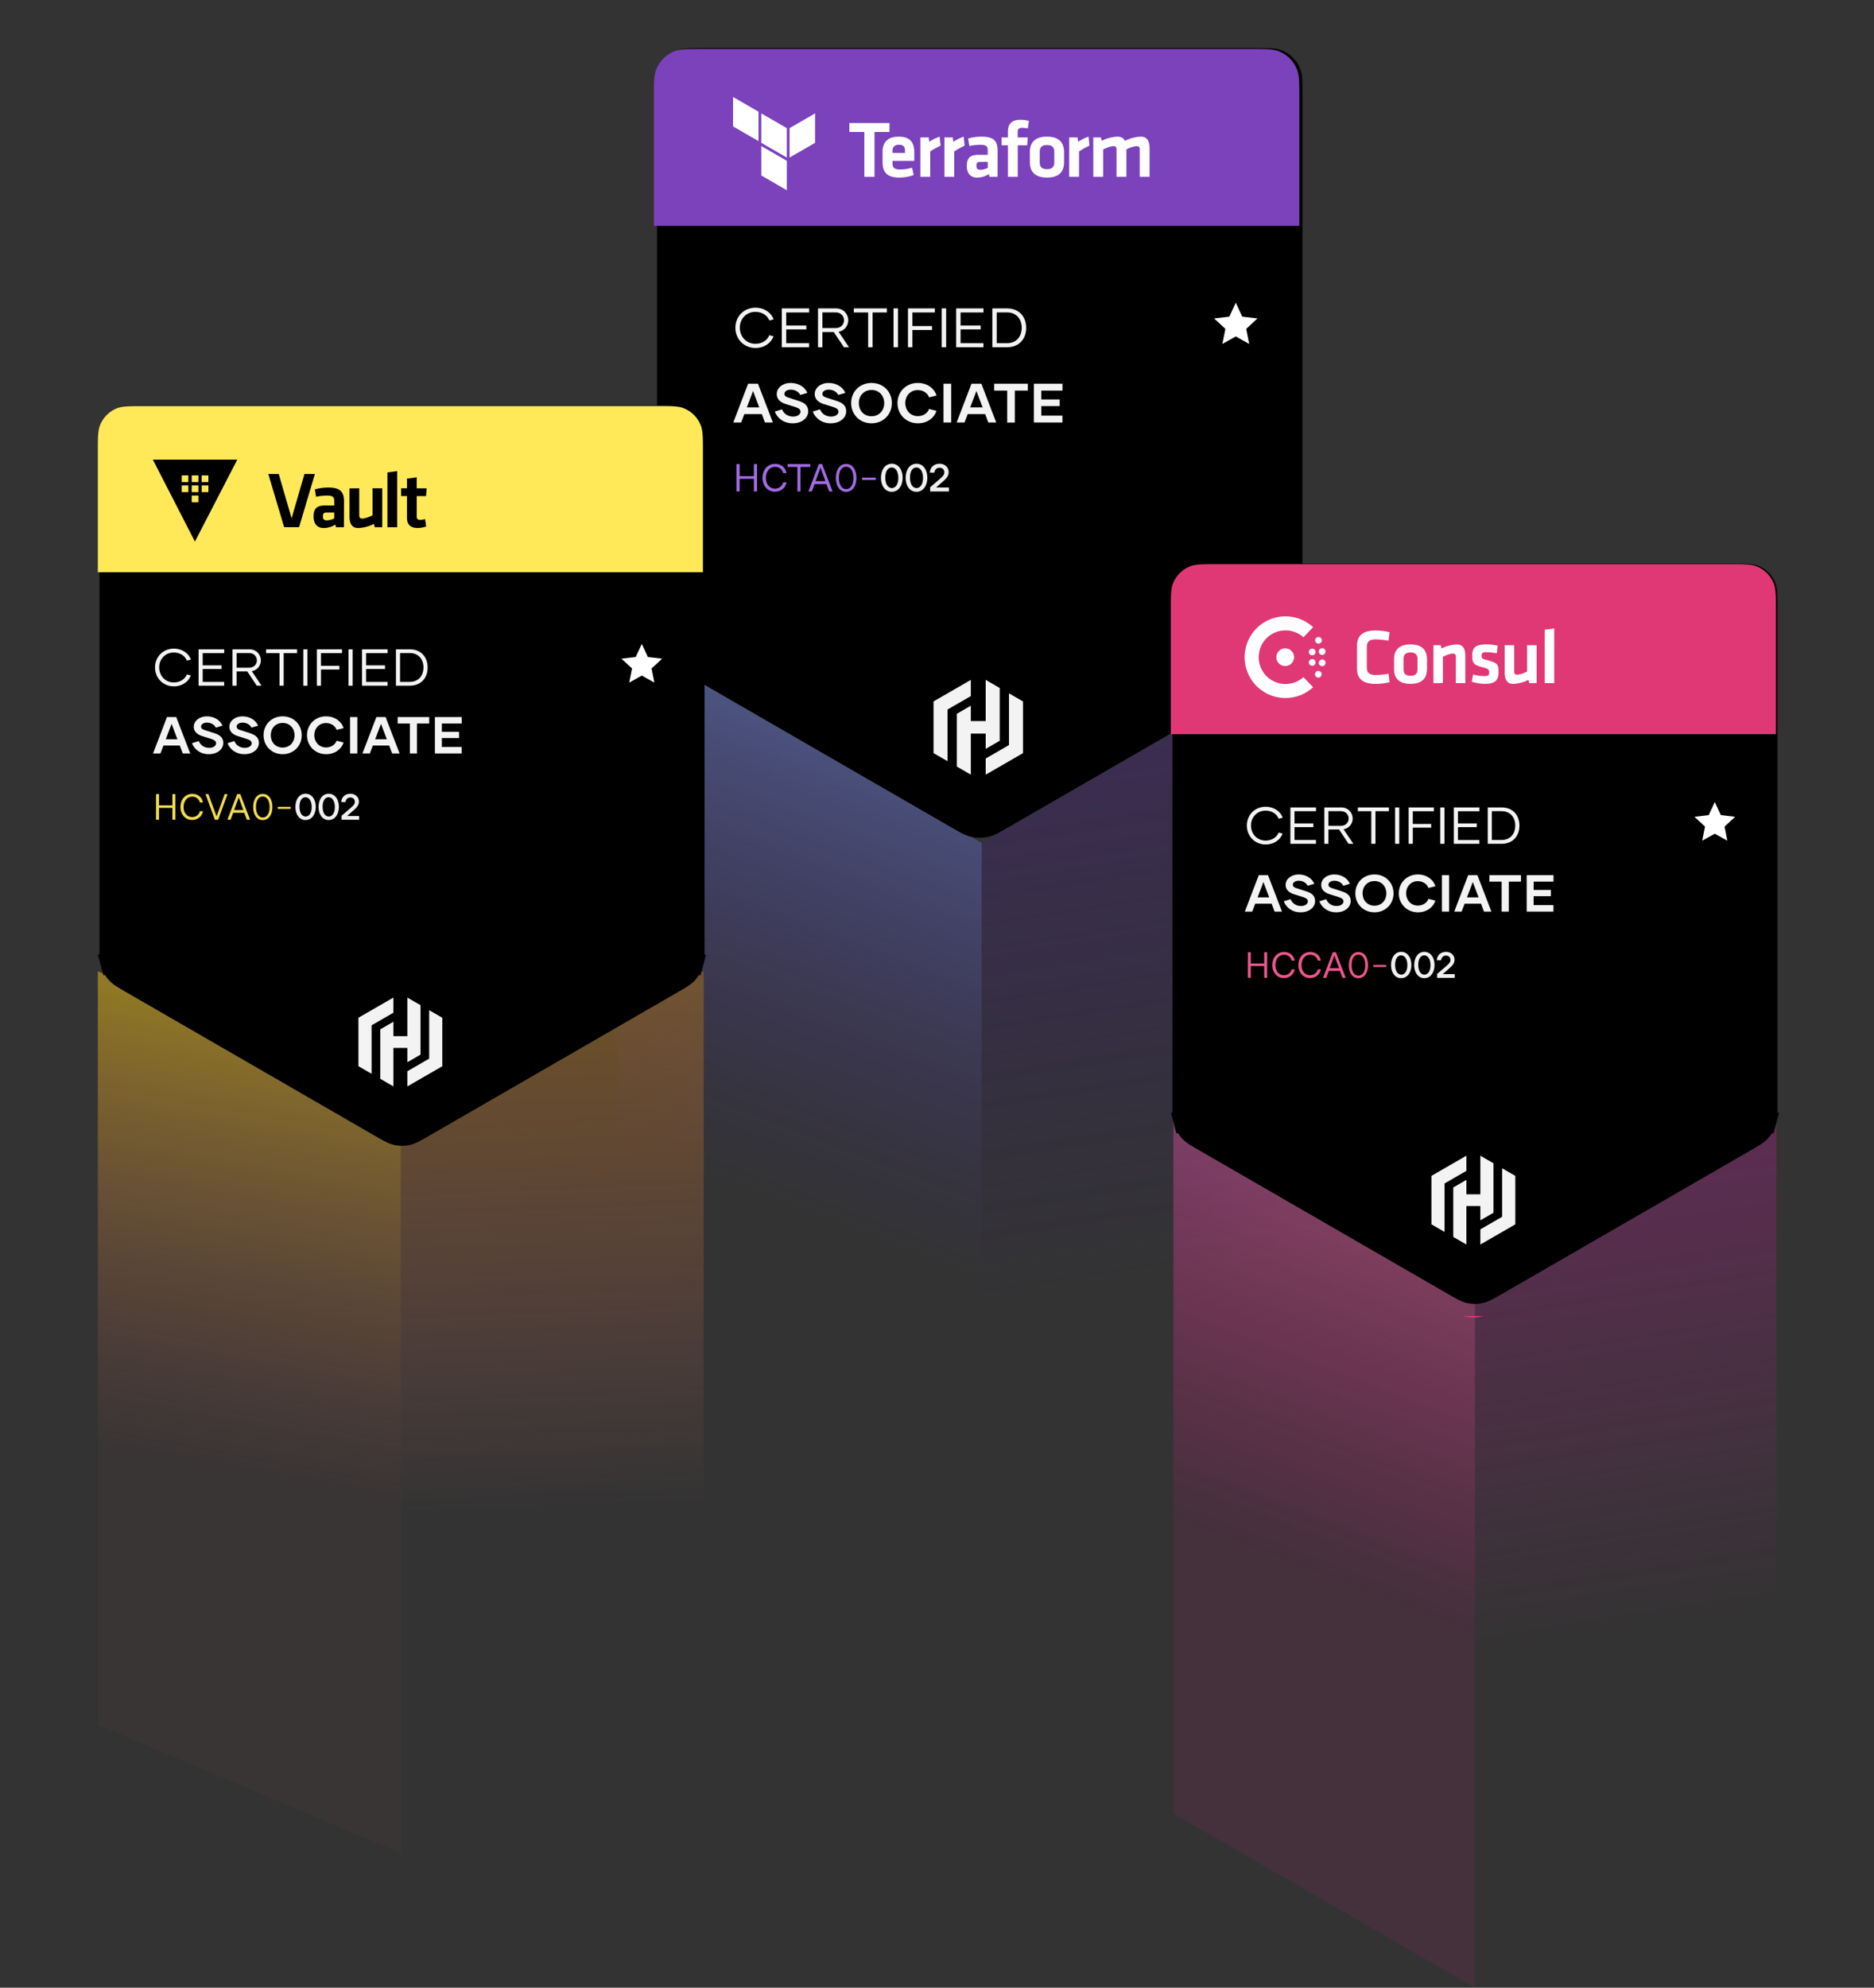 <?xml version="1.0" encoding="utf-8"?>
<svg xmlns="http://www.w3.org/2000/svg" width="498" height="528" viewBox="0 0 498 528" fill="none">
  <rect x="0" y="0" width="498" height="528" fill="#333333" stroke="none"/>
  <path d="M391.938 338.258L472.059 292v186.386l-80.121 46.258V338.258z" fill="url(#paint0_linear_63_12798)" fill-opacity=".6"/>
  <path d="M391.939 338.258L311.819 292v189.742L391.939 528V338.258z" fill="url(#paint1_linear_63_12798)" fill-opacity=".6"/>
  <path d="M260.855 223.92L357.712 168v225.318l-96.857 55.92V223.92z" fill="url(#paint2_linear_63_12798)" fill-opacity=".6"/>
  <path d="M260.856 223.92L164 168v229.376l96.856 55.92V223.92z" fill="url(#paint3_linear_63_12798)" fill-opacity=".6"/>
  <path d="M336.8 176.51h0l-.084.049-70.081 40.456c-2.669 1.54-3.53 2.009-4.374 2.235a7.351 7.351 0 01-3.811 0c-.845-.226-1.706-.695-4.374-2.235L183.91 176.51c-2.669-1.541-3.505-2.052-4.124-2.67a7.37 7.37 0 01-1.906-3.301c-.226-.845-.251-1.825-.251-4.907V25.772c0-2.06.002-3.452.076-4.533.072-1.054.202-1.588.353-1.953a5.634 5.634 0 013.047-3.047c.365-.151.899-.281 1.953-.353 1.081-.074 2.474-.076 4.533-.076h145.528c2.06 0 3.453.002 4.533.076 1.054.072 1.588.202 1.953.353a5.628 5.628 0 013.047 3.047c.151.365.282.9.353 1.953.074 1.08.076 2.474.076 4.533v139.86c0 3.082-.025 4.062-.251 4.907a7.37 7.37 0 01-1.906 3.301c-.618.618-1.455 1.129-4.124 2.67z" fill="#000" stroke="#000" stroke-width="6.064"/>
  <path d="M236.974 130.631c1.736 0 2.901-1.549 2.901-3.721 0-2.173-1.154-3.732-2.88-3.732-1.736 0-2.89 1.559-2.89 3.752 0 2.163 1.144 3.701 2.869 3.701zm.032-.987c-1.081 0-1.747-1.123-1.747-2.786 0-1.612.634-2.682 1.705-2.682 1.081 0 1.767 1.154 1.767 2.775 0 1.58-.665 2.693-1.725 2.693zm6.526.987c1.736 0 2.9-1.549 2.9-3.721 0-2.173-1.154-3.732-2.879-3.732-1.736 0-2.89 1.559-2.89 3.752 0 2.163 1.144 3.701 2.869 3.701zm.031-.987c-1.081 0-1.746-1.123-1.746-2.786 0-1.612.634-2.682 1.705-2.682 1.081 0 1.767 1.154 1.767 2.775 0 1.58-.665 2.693-1.726 2.693zm3.616.904h4.979v-1.06h-3.388l1.081-.957c1.206-1.07 2.255-1.819 2.255-3.108 0-1.289-1.029-2.245-2.422-2.245-1.486 0-2.526.956-2.588 2.38h1.196c.093-.8.634-1.32 1.382-1.32.769 0 1.279.489 1.279 1.237 0 .853-.801 1.403-2.121 2.537l-1.653 1.424v1.112z" opacity=".94" fill="#fff"/>
  <path d="M195.705 130.548h.842v-3.347h3.794v3.347h.842v-7.277h-.842v3.202h-3.794v-3.202h-.842v7.277zm10.22.062c1.684 0 2.838-1.081 3.077-2.474h-.873c-.198.894-1.04 1.663-2.194 1.663-1.424 0-2.411-1.174-2.411-2.837 0-1.726.998-2.963 2.453-2.963 1.123 0 1.944.759 2.152 1.663h.873c-.218-1.393-1.372-2.453-3.015-2.453-1.954 0-3.357 1.528-3.357 3.742 0 2.152 1.414 3.659 3.295 3.659zm5.984-.062h.8v-6.518h2.599v-.759H209.3v.759h2.609v6.518zm3.832 0l.728-1.965h3.129l.748 1.965h.915l-2.796-7.277h-.863l-2.775 7.266.914.011zm.988-2.744l1.31-3.587 1.309 3.587h-2.619zm8.114 2.848c1.674 0 2.745-1.476 2.745-3.701 0-2.235-1.061-3.721-2.724-3.721-1.663 0-2.734 1.486-2.734 3.721 0 2.225 1.061 3.701 2.713 3.701zm.021-.738c-1.195 0-1.933-1.164-1.933-2.994 0-1.788.727-2.952 1.902-2.952 1.206 0 1.954 1.185 1.954 2.994 0 1.788-.738 2.952-1.923 2.952zm4.24-2.433h3.639v-.603h-3.639v.603z" opacity=".94" fill="#AC72F0"/>
  <path d="M328.4 80.395l1.71 3.71 4.056.48-2.998 2.774.796 4.006-3.564-1.995-3.565 1.995.796-4.006-2.998-2.774 4.056-.48 1.711-3.71z" fill="#fff"/>
  <path d="M200.765 92.427c2.401 0 4.168-1.37 4.801-3.093l-1.119-.294c-.515 1.296-1.855 2.282-3.696 2.282-2.504 0-4.153-1.958-4.153-4.285 0-2.268 1.649-4.197 4.153-4.197 1.841 0 3.195 1.001 3.696 2.283l1.149-.28c-.619-1.723-2.415-3.107-4.845-3.107-3.034 0-5.331 2.312-5.331 5.316 0 3.048 2.297 5.375 5.345 5.375zm14.261-9.425v-1.075h-7.26v10.308h7.245V91.16h-6.082v-3.652h5.346v-1.03h-5.346v-3.476h6.097zm9.234 9.233h1.355l-2.769-4.108c1.679-.31 2.577-1.679 2.577-3.063 0-1.502-1.148-3.137-3.269-3.137h-4.771v10.308h1.163v-4.05h3.019l2.695 4.05zm-5.714-9.248h3.579c1.34 0 2.164 1.002 2.164 2.077 0 1.09-.81 2.076-2.179 2.076h-3.564v-4.153zm17.138-1.06h-8.791v1.075h3.814v9.233h1.178v-9.233h3.799v-1.075zm1.767 10.308h1.178V81.927h-1.178v10.308zm10.977-9.233v-1.075h-7.142v10.308h1.178v-4.58h5.213V86.61h-5.213v-3.608h5.964zm1.828 9.233h1.178V81.927h-1.178v10.308zm11.096-9.233v-1.075h-7.26v10.308h7.245V91.16h-6.082v-3.652h5.346v-1.03h-5.346v-3.476h6.097zm6.274-1.075h-3.918v10.308h3.918c3.195 0 5.065-2.194 5.065-5.154s-1.87-5.154-5.065-5.154zm-.015 9.233h-2.739v-8.173h2.739c2.518 0 3.902 1.797 3.902 4.065 0 2.341-1.384 4.108-3.902 4.108zm-64.327 21.075h2.105l-3.961-10.308h-2.621l-3.947 10.308h2.091l.855-2.238h4.638l.84 2.238zm-4.816-4.02l1.65-4.359 1.649 4.359h-3.299zm12.183 4.227c2.474 0 4.124-1.429 4.124-3.196 0-1.679-1.193-2.341-2.769-2.827l-2.562-.825c-.678-.206-.987-.515-.987-.972 0-.604.648-1.119 1.664-1.119 1.163 0 2.121.574 2.548 1.414l1.87-.545c-.56-1.429-2.209-2.651-4.433-2.651-2.15 0-3.711 1.355-3.696 2.96-.015 1.325.972 2.194 2.327 2.621l2.636.825c.986.324 1.355.692 1.355 1.237 0 .677-.751 1.296-1.959 1.296-1.487 0-2.533-.854-2.945-1.929l-1.929.589c.574 1.605 2.238 3.122 4.756 3.122zm10.092 0c2.474 0 4.123-1.429 4.123-3.196 0-1.679-1.193-2.341-2.769-2.827l-2.562-.825c-.677-.206-.987-.515-.987-.972 0-.604.648-1.119 1.664-1.119 1.164 0 2.121.574 2.548 1.414l1.87-.545c-.559-1.429-2.209-2.651-4.432-2.651-2.15 0-3.711 1.355-3.696 2.96-.015 1.325.971 2.194 2.326 2.621l2.636.825c.987.324 1.355.692 1.355 1.237 0 .677-.751 1.296-1.959 1.296-1.487 0-2.532-.854-2.945-1.929l-1.929.589c.574 1.605 2.238 3.122 4.757 3.122zm10.857 0c3.107 0 5.405-2.327 5.405-5.375 0-3.034-2.298-5.346-5.405-5.346-3.122 0-5.419 2.312-5.419 5.346 0 3.048 2.297 5.375 5.419 5.375zm0-1.871c-2.047 0-3.372-1.531-3.372-3.504 0-1.93 1.325-3.476 3.372-3.476 2.032 0 3.372 1.546 3.372 3.476 0 1.973-1.34 3.504-3.372 3.504zm12.321 1.871c2.724 0 4.461-1.664 4.933-3.314l-1.959-.5c-.339 1.016-1.443 1.914-3.004 1.914-2.032 0-3.328-1.635-3.328-3.49 0-1.856 1.296-3.431 3.328-3.431 1.561 0 2.665.927 3.004 1.929l1.973-.486c-.471-1.635-2.208-3.343-4.992-3.343-3.063 0-5.375 2.312-5.375 5.346 0 3.048 2.312 5.375 5.42 5.375zm6.796-.207h2.047v-10.308h-2.047v10.308zm11.921 0h2.106l-3.961-10.308h-2.621l-3.947 10.308h2.091l.854-2.238h4.639l.839 2.238zm-4.815-4.02l1.649-4.359 1.649 4.359h-3.298zm15.311-6.288h-8.939v1.826h3.461v8.482h2.017v-8.482h3.461v-1.826zm9.214 1.826v-1.826h-7.599v10.308h7.584v-1.826h-5.61v-2.533h4.874v-1.767h-4.874v-2.356h5.625z" opacity=".95" fill="#fff"/>
  <path fill-rule="evenodd" clip-rule="evenodd" d="M345.285 60V25.994c0-4.037 0-6.055-.66-7.647a8.66 8.66 0 00-4.688-4.688c-1.592-.659-3.61-.659-7.646-.659H186.763c-4.036 0-6.054 0-7.646.66a8.66 8.66 0 00-4.688 4.687c-.659 1.592-.659 3.61-.659 7.647V60h171.515z" fill="#7B42BC"/>
  <g clip-path="url(#clip0_63_12798)" fill="#fff">
    <path d="M229.692 35.055h-3.987v-2.381h10.674v2.381h-3.987v11.907h-2.7V35.055z"/>
    <path d="M239.199 45.023a10.907 10.907 0 003.19-.492l.407 1.97a11.212 11.212 0 01-3.848.666c-3.278 0-4.416-1.523-4.416-4.032V40.37c0-2.208.985-4.072 4.331-4.072 3.345 0 4.096 1.949 4.096 4.2v2.232h-5.783v.535c0 1.265.436 1.757 2.023 1.757zm-2.023-4.394h3.324v-.517c0-.985-.301-1.67-1.588-1.67-1.286 0-1.736.685-1.736 1.67v.517zm12.786-1.931c-.961.434-1.887.944-2.768 1.524v6.74h-2.615v-10.45h2.208l.173 1.158a11.592 11.592 0 012.743-1.371l.259 2.399zm6.386 0a20.21 20.21 0 00-2.764 1.524v6.74h-2.615v-10.45h2.207l.171 1.158a11.593 11.593 0 012.746-1.371l.255 2.399zm8.746 8.264h-2.144l-.191-.709c-.926.6-2.005.92-3.108.921-1.91 0-2.725-1.307-2.725-3.107 0-2.127.925-2.938 3.044-2.938h2.509v-1.102c0-1.155-.319-1.563-1.992-1.563-.973.01-1.943.117-2.895.319l-.322-1.992a13.573 13.573 0 013.579-.492c3.281 0 4.252 1.155 4.252 3.77l-.007 6.893zm-2.615-3.955h-1.914c-.857 0-1.095.238-1.095 1.031 0 .709.238 1.063 1.063 1.063a4.143 4.143 0 001.971-.535l-.025-1.559zm10.656-8.873a7.5 7.5 0 00-1.503-.174c-1.028 0-1.176.45-1.176 1.244v1.307h2.657l-.145 2.08h-2.505v8.37h-2.616v-8.37h-1.672v-2.08h1.672v-1.456c0-2.165 1.007-3.239 3.321-3.239a8.327 8.327 0 012.25.301l-.283 2.017zm5.099 13.033c-3.579 0-4.557-1.977-4.557-4.103v-2.65c0-2.127.964-4.115 4.543-4.115s4.546 1.97 4.546 4.114v2.65c.015 2.127-.939 4.104-4.532 4.104zm0-8.64c-1.393 0-1.928.621-1.928 1.801v2.807c0 1.18.535 1.803 1.928 1.803 1.393 0 1.931-.623 1.931-1.803v-2.807c0-1.162-.535-1.8-1.931-1.8zm11.276.171a20.27 20.27 0 00-2.764 1.524v6.74h-2.615v-10.45h2.208l.17 1.158a11.657 11.657 0 012.76-1.371l.241 2.399zm7.2 8.264v-7.3c0-.557-.238-.837-.836-.837-.599 0-1.772.387-2.722.883v7.254h-2.619v-10.45h1.995l.259.878a10.487 10.487 0 014.178-1.091c1.01 0 1.63.407 1.974 1.113a10.273 10.273 0 014.203-1.113c1.736 0 2.356 1.219 2.356 3.086v7.577h-2.615v-7.3c0-.557-.237-.837-.836-.837-.959.1-1.887.401-2.722.883v7.254h-2.615z"/>
    <path fill-rule="evenodd" clip-rule="evenodd" d="M202.313 30.126l6.769 3.908v7.818l-6.769-3.909v-7.817zm7.51 3.908v7.818l6.772-3.909v-7.817l-6.772 3.908zm-15.022-8.271v7.818l6.768 3.908v-7.817l-6.768-3.909zm7.512 20.855l6.769 3.909v-7.818l-6.769-3.908v7.817z"/>
  </g>
  <g opacity=".95" fill="#fff">
    <path d="M257.989 180.606l-9.909 5.715v13.731l3.722 2.149V188.47l6.187-3.571v-4.293z"/>
    <path d="M261.944 180.606v10.934h-3.955v-4.08l-3.724 2.149v14.009l3.724 2.154v-10.904h3.955v4.054l3.722-2.149v-14.018l-3.722-2.149z"/>
    <path d="M261.944 205.776l9.909-5.715V186.33l-3.724-2.149v13.731l-6.185 3.571v4.293z"/>
  </g>
  <path d="M106.5 292.147L187 258v187.591l-80.5 34.148V292.147z" fill="url(#paint4_linear_63_12798)" fill-opacity=".6"/>
  <path d="M106.5 292.147L26 258v200.069l80.5 34.148v-200.07z" fill="url(#paint5_linear_63_12798)" fill-opacity=".6"/>
  <path d="M184.381 119.895v131.119c0 2.889-.023 3.808-.235 4.6l2.745.735-2.745-.735a6.907 6.907 0 01-1.787 3.094c-.58.58-1.364 1.059-3.867 2.504l-65.779 37.973c-2.502 1.444-3.309 1.883-4.101 2.095a6.894 6.894 0 01-3.573 0c-.792-.212-1.599-.651-4.101-2.095l-65.78-37.973c-2.502-1.445-3.286-1.924-3.866-2.504a6.905 6.905 0 01-1.787-3.094l-2.745.735 2.745-.735c-.212-.792-.235-1.711-.235-4.6V119.895c0-1.931.002-3.237.07-4.25.068-.988.19-1.489.332-1.831a5.281 5.281 0 012.857-2.857c.342-.141.842-.263 1.83-.331 1.014-.069 2.32-.07 4.25-.07h136.433c1.93 0 3.236.001 4.25.07.987.068 1.488.19 1.83.331a5.28 5.28 0 012.857 2.857c.142.342.264.843.331 1.831.069 1.013.071 2.319.071 4.25z" fill="#000" stroke="#000" stroke-width="5.685"/>
  <path d="M81.192 217.825c1.628 0 2.719-1.452 2.719-3.489s-1.082-3.498-2.7-3.498c-1.627 0-2.709 1.461-2.709 3.518 0 2.027 1.072 3.469 2.69 3.469zm.03-.926c-1.014 0-1.638-1.052-1.638-2.612 0-1.51.595-2.514 1.598-2.514 1.014 0 1.657 1.082 1.657 2.602 0 1.481-.624 2.524-1.618 2.524zm6.118.926c1.627 0 2.719-1.452 2.719-3.489s-1.082-3.498-2.7-3.498c-1.627 0-2.709 1.461-2.709 3.518 0 2.027 1.072 3.469 2.69 3.469zm.03-.926c-1.014 0-1.638-1.052-1.638-2.612 0-1.51.594-2.514 1.598-2.514 1.014 0 1.657 1.082 1.657 2.602 0 1.481-.624 2.524-1.618 2.524zm3.39.848h4.667v-.994H92.25l1.014-.897c1.13-1.003 2.114-1.705 2.114-2.913 0-1.209-.964-2.105-2.27-2.105-1.394 0-2.368.896-2.427 2.231h1.12c.089-.75.595-1.237 1.297-1.237.721 0 1.199.458 1.199 1.159 0 .799-.75 1.316-1.988 2.378l-1.55 1.335v1.043z" opacity=".94" fill="#fff"/>
  <path d="M41.465 217.747h.79v-3.138h3.556v3.138h.79v-6.822h-.79v3.002h-3.557v-3.002h-.79v6.822zm9.581.058c1.579 0 2.66-1.013 2.885-2.319h-.819c-.185.838-.974 1.559-2.056 1.559-1.335 0-2.261-1.101-2.261-2.66 0-1.618.935-2.777 2.3-2.777 1.052 0 1.822.711 2.017 1.559h.819c-.205-1.306-1.287-2.3-2.826-2.3-1.833 0-3.148 1.432-3.148 3.508 0 2.017 1.325 3.43 3.089 3.43zm6.051-.058h.887l2.494-6.822h-.78l-2.143 5.945-2.183-5.945h-.77l2.495 6.822zm4.189 0l.682-1.842h2.934l.701 1.842h.858l-2.621-6.822h-.81l-2.601 6.812.857.01zm.926-2.573l1.228-3.362 1.228 3.362h-2.456zm7.608 2.67c1.568 0 2.572-1.383 2.572-3.469 0-2.095-.994-3.489-2.553-3.489-1.56 0-2.563 1.394-2.563 3.489 0 2.086.994 3.469 2.543 3.469zm.019-.691c-1.12 0-1.813-1.092-1.813-2.807 0-1.676.682-2.768 1.784-2.768 1.13 0 1.832 1.111 1.832 2.807 0 1.676-.692 2.768-1.803 2.768zm3.975-2.281h3.41v-.565h-3.41v.565z" opacity=".94" fill="#FFE959"/>
  <path d="M170.553 171.042l1.604 3.477 3.802.451-2.811 2.6.746 3.756-3.341-1.871-3.342 1.871.747-3.756-2.812-2.6 3.803-.451 1.604-3.477z" fill="#fff"/>
  <path d="M46.21 182.321c2.25 0 3.906-1.284 4.5-2.899l-1.05-.276c-.482 1.215-1.739 2.14-3.464 2.14-2.347 0-3.894-1.837-3.894-4.018 0-2.126 1.547-3.935 3.894-3.935 1.725 0 2.995.939 3.465 2.14l1.077-.262c-.58-1.615-2.264-2.913-4.542-2.913-2.844 0-4.998 2.168-4.998 4.984 0 2.858 2.154 5.039 5.011 5.039zm13.369-8.836v-1.007h-6.806v9.664h6.792v-1.008h-5.702v-3.424h5.012v-.967h-5.012v-3.258h5.716zm8.657 8.657h1.27l-2.596-3.852c1.574-.29 2.416-1.574 2.416-2.872 0-1.408-1.077-2.94-3.065-2.94h-4.473v9.664h1.09v-3.797h2.831l2.526 3.797zm-5.357-8.67h3.355c1.256 0 2.03.938 2.03 1.946 0 1.022-.76 1.947-2.044 1.947h-3.341v-3.893zm16.067-.994h-8.242v1.007h3.575v8.657h1.105v-8.657h3.562v-1.007zm1.656 9.664h1.104v-9.664h-1.104v9.664zm10.291-8.657v-1.007h-6.695v9.664h1.104v-4.294h4.887v-.98h-4.887v-3.383h5.591zm1.714 8.657h1.104v-9.664h-1.104v9.664zm10.402-8.657v-1.007h-6.806v9.664h6.792v-1.008h-5.702v-3.424h5.012v-.967h-5.012v-3.258h5.716zm5.882-1.007h-3.673v9.664h3.673c2.996 0 4.749-2.058 4.749-4.832 0-2.775-1.753-4.832-4.749-4.832zm-.014 8.656h-2.568v-7.662h2.568c2.361 0 3.658 1.684 3.658 3.81 0 2.195-1.297 3.852-3.658 3.852zM48.57 200.142h1.974l-3.713-9.664h-2.458l-3.7 9.664h1.96l.801-2.099h4.35l.786 2.099zm-4.514-3.769l1.546-4.087 1.546 4.087h-3.092zm11.421 3.962c2.32 0 3.866-1.339 3.866-2.996 0-1.574-1.118-2.195-2.596-2.651l-2.402-.773c-.635-.193-.925-.483-.925-.911 0-.566.608-1.049 1.56-1.049 1.091 0 1.988.538 2.389 1.325l1.753-.511c-.525-1.339-2.07-2.485-4.155-2.485-2.016 0-3.48 1.27-3.466 2.775-.014 1.243.912 2.057 2.182 2.458l2.47.773c.926.303 1.27.649 1.27 1.159 0 .635-.703 1.215-1.835 1.215-1.395 0-2.375-.8-2.761-1.808l-1.809.552c.538 1.505 2.099 2.927 4.46 2.927zm9.461 0c2.32 0 3.866-1.339 3.866-2.996 0-1.574-1.119-2.195-2.596-2.651l-2.402-.773c-.635-.193-.925-.483-.925-.911 0-.566.607-1.049 1.56-1.049 1.09 0 1.988.538 2.388 1.325l1.754-.511c-.525-1.339-2.071-2.485-4.156-2.485-2.016 0-3.479 1.27-3.465 2.775-.014 1.243.911 2.057 2.181 2.458l2.472.773c.924.303 1.27.649 1.27 1.159 0 .635-.705 1.215-1.837 1.215-1.394 0-2.374-.8-2.76-1.808l-1.81.552c.54 1.505 2.1 2.927 4.46 2.927zm10.179 0c2.913 0 5.066-2.182 5.066-5.039 0-2.844-2.153-5.012-5.066-5.012-2.927 0-5.08 2.168-5.08 5.012 0 2.857 2.153 5.039 5.08 5.039zm0-1.754c-1.92 0-3.162-1.435-3.162-3.285 0-1.809 1.243-3.258 3.162-3.258 1.905 0 3.161 1.449 3.161 3.258 0 1.85-1.256 3.285-3.161 3.285zm11.55 1.754c2.554 0 4.183-1.56 4.625-3.106l-1.836-.47c-.318.953-1.353 1.795-2.816 1.795-1.906 0-3.12-1.533-3.12-3.272 0-1.74 1.214-3.217 3.12-3.217 1.463 0 2.498.87 2.816 1.809l1.85-.456c-.442-1.532-2.07-3.134-4.68-3.134-2.872 0-5.04 2.168-5.04 5.012 0 2.857 2.168 5.039 5.081 5.039zm6.372-.193h1.919v-9.664h-1.92v9.664zm11.176 0h1.974l-3.713-9.664h-2.458l-3.7 9.664h1.96l.801-2.099h4.349l.787 2.099zm-4.514-3.769l1.546-4.087 1.546 4.087h-3.092zm14.354-5.895h-8.38v1.711h3.244v7.953h1.891v-7.953h3.245v-1.711zm8.638 1.711v-1.711h-7.124v9.664h7.11v-1.712h-5.26v-2.375h4.57v-1.657h-4.57v-2.209h5.274z" opacity=".95" fill="#fff"/>
  <path fill-rule="evenodd" clip-rule="evenodd" d="M26 152h160.795v-31.96c0-3.784 0-5.676-.618-7.168a8.118 8.118 0 00-4.395-4.395c-1.492-.619-3.384-.619-7.168-.619H38.181c-3.783 0-5.675 0-7.168.619a8.12 8.12 0 00-4.395 4.395C26 114.364 26 116.256 26 120.04V152z" fill="#FFE959"/>
  <g clip-path="url(#clip1_63_12798)" fill="#000">
    <path d="M80.906 125.911h2.778l-4.208 14.126h-3.97l-4.208-14.126h2.777l3.416 11.773 3.415-11.773zm10.486 14.136h-2.104l-.193-.702a5.644 5.644 0 01-3.075.912c-1.887 0-2.693-1.294-2.693-3.075 0-2.104.911-2.907 3.012-2.907h2.483v-1.08c0-1.147-.32-1.55-1.975-1.55-.962.009-1.92.116-2.861.319l-.32-1.975a13.545 13.545 0 013.543-.487c3.243 0 4.208 1.147 4.208 3.735l-.025 6.81zm-2.584-3.903h-1.911c-.85 0-1.08.235-1.08 1.02 0 .719.23 1.052 1.052 1.052a4.116 4.116 0 001.953-.529l-.014-1.543zm6.659-6.435v7.21c0 .551.232.828.828.828s1.753-.383 2.693-.87v-7.168h2.588v10.338h-1.974l-.253-.87a10.304 10.304 0 01-4.138 1.084c-1.718 0-2.332-1.21-2.332-3.054v-7.487l2.588-.011zm7.487 10.338v-14.55l2.588-.35v14.9h-2.588zm10.306-.2a7.209 7.209 0 01-2.268.403c-1.887 0-2.844-.89-2.844-2.735v-5.751h-1.547v-2.055h1.547v-2.567l2.588-.351v2.929h2.651l-.169 2.054h-2.482v5.411a.815.815 0 00.932.912 4.894 4.894 0 001.294-.214l.298 1.964zm-72.643-17.755L51.8 143.855l11.26-21.763H40.618zm9.43 8.641h-1.753v-1.782h1.753v1.782zm0-2.672h-1.753v-1.782h1.753v1.782zm2.672 5.344h-1.77v-1.774h1.78l-.01 1.774zm0-2.672h-1.77v-1.782h1.78l-.01 1.782zm0-2.672h-1.77v-1.782h1.78l-.01 1.782zm2.658 2.672h-1.77v-1.782h1.78l-.01 1.782zm-1.781-2.672v-1.782h1.781v1.782h-1.781z"/>
  </g>
  <g opacity=".95" fill="#fff">
    <path d="M104.543 264.988l-9.29 5.358v12.873l3.49 2.015v-12.873l5.8-3.348v-4.025z"/>
    <path d="M108.252 264.988v10.251h-3.709v-3.825l-3.491 2.015v13.133l3.491 2.019v-10.222h3.709v3.8l3.489-2.014v-13.142l-3.489-2.015z"/>
    <path d="M108.251 288.585l9.29-5.358v-12.873l-3.492-2.014v12.872l-5.798 3.348v4.025z"/>
  </g>
  <path d="M469.517 161.897v131.118c0 2.89-.023 3.808-.235 4.601l2.746.735-2.746-.735a6.898 6.898 0 01-1.787 3.094c-.579.58-1.363 1.059-3.866 2.504l-65.78 37.973c-2.502 1.444-3.309 1.883-4.1 2.095a6.894 6.894 0 01-3.573 0c-.792-.212-1.599-.651-4.101-2.095l-65.78-37.973c-2.502-1.445-3.286-1.924-3.866-2.504a6.907 6.907 0 01-1.787-3.094l-2.745.735 2.745-.735c-.212-.792-.235-1.711-.235-4.601V161.897c0-1.931.001-3.237.07-4.25.068-.988.19-1.489.332-1.831a5.279 5.279 0 012.856-2.857c.343-.141.843-.263 1.831-.331 1.013-.069 2.319-.071 4.25-.071h136.432c1.931 0 3.237.002 4.25.071.988.068 1.489.19 1.831.331a5.284 5.284 0 012.857 2.857c.141.342.263.843.331 1.831.069 1.013.07 2.319.07 4.25z" fill="#000" stroke="#000" stroke-width="5.685"/>
  <path d="M372.348 259.827c1.627 0 2.719-1.452 2.719-3.489s-1.082-3.498-2.7-3.498c-1.627 0-2.709 1.461-2.709 3.518 0 2.027 1.072 3.469 2.69 3.469zm.029-.926c-1.013 0-1.637-1.052-1.637-2.612 0-1.51.594-2.514 1.598-2.514 1.014 0 1.657 1.082 1.657 2.602 0 1.481-.624 2.524-1.618 2.524zm6.119.926c1.627 0 2.719-1.452 2.719-3.489s-1.082-3.498-2.7-3.498c-1.627 0-2.709 1.461-2.709 3.518 0 2.027 1.072 3.469 2.69 3.469zm.029-.926c-1.014 0-1.637-1.052-1.637-2.612 0-1.51.594-2.514 1.598-2.514 1.013 0 1.657 1.082 1.657 2.602 0 1.481-.624 2.524-1.618 2.524zm3.39.848h4.668v-.994h-3.177l1.013-.897c1.131-1.003 2.115-1.705 2.115-2.913 0-1.209-.965-2.105-2.271-2.105-1.393 0-2.368.896-2.426 2.231h1.121c.087-.75.594-1.237 1.296-1.237.721 0 1.198.458 1.198 1.159 0 .799-.75 1.316-1.988 2.378l-1.549 1.335v1.043z" opacity=".94" fill="#fff"/>
  <path d="M331.603 259.749h.789v-3.138h3.557v3.138h.789v-6.822h-.789v3.002h-3.557v-3.002h-.789v6.822zm9.581.058c1.578 0 2.66-1.013 2.884-2.319h-.818c-.185.838-.975 1.559-2.057 1.559-1.335 0-2.26-1.101-2.26-2.66 0-1.618.935-2.777 2.299-2.777 1.053 0 1.823.711 2.018 1.559h.818c-.204-1.306-1.286-2.3-2.826-2.3-1.832 0-3.147 1.432-3.147 3.508 0 2.017 1.325 3.43 3.089 3.43zm6.937 0c1.579 0 2.661-1.013 2.885-2.319h-.819c-.185.838-.974 1.559-2.056 1.559-1.335 0-2.261-1.101-2.261-2.66 0-1.618.936-2.777 2.3-2.777 1.053 0 1.823.711 2.017 1.559h.819c-.205-1.306-1.286-2.3-2.826-2.3-1.832 0-3.148 1.432-3.148 3.508 0 2.017 1.326 3.43 3.089 3.43zm4.321-.058l.682-1.842h2.934l.701 1.842h.858l-2.621-6.822h-.809l-2.602 6.812.857.01zm.926-2.573l1.228-3.362 1.228 3.362h-2.456zm7.607 2.67c1.569 0 2.573-1.383 2.573-3.469 0-2.095-.994-3.489-2.553-3.489s-2.563 1.394-2.563 3.489c0 2.086.994 3.469 2.543 3.469zm.02-.691c-1.121 0-1.813-1.092-1.813-2.807 0-1.676.682-2.768 1.784-2.768 1.13 0 1.832 1.111 1.832 2.807 0 1.676-.692 2.768-1.803 2.768zm3.975-2.281h3.411v-.565h-3.411v.565z" opacity=".94" fill="#F85C94"/>
  <path d="M455.691 213.044l1.603 3.477 3.803.451-2.811 2.6.746 3.756-3.341-1.871-3.342 1.871.746-3.756-2.811-2.6 3.803-.451 1.604-3.477z" fill="#fff"/>
  <path d="M455.691 228.635l1.603 3.477 3.803.451-2.811 2.6.746 3.755-3.341-1.87-3.342 1.87.746-3.755-2.811-2.6 3.803-.451 1.604-3.477zm-.001 15.589l1.603 3.478 3.803.45-2.811 2.6.746 3.756-3.341-1.87-3.342 1.87.746-3.756-2.811-2.6 3.803-.45 1.604-3.478z" fill="#000"/>
  <path opacity=".95" d="M336.346 224.323c2.25 0 3.907-1.284 4.501-2.899l-1.049-.276c-.484 1.215-1.74 2.14-3.466 2.14-2.347 0-3.893-1.837-3.893-4.018 0-2.126 1.546-3.934 3.893-3.934 1.726 0 2.996.938 3.466 2.139l1.076-.262c-.579-1.615-2.264-2.913-4.542-2.913-2.844 0-4.997 2.168-4.997 4.984 0 2.858 2.153 5.039 5.011 5.039zm13.369-8.836v-1.007h-6.806v9.664h6.793v-1.008H344v-3.424h5.011v-.966H344v-3.259h5.715zm8.657 8.657h1.27l-2.595-3.852c1.574-.29 2.416-1.574 2.416-2.872 0-1.408-1.077-2.94-3.065-2.94h-4.473v9.664h1.091v-3.797h2.83l2.526 3.797zm-5.356-8.67h3.354c1.257 0 2.03.938 2.03 1.946 0 1.022-.759 1.947-2.043 1.947h-3.341v-3.893zm16.066-.994h-8.242v1.007h3.576v8.657h1.105v-8.657h3.561v-1.007zm1.656 9.664h1.105v-9.664h-1.105v9.664zm10.292-8.657v-1.007h-6.696v9.664h1.105v-4.294h4.887v-.98h-4.887v-3.383h5.591zm1.713 8.657h1.105v-9.664h-1.105v9.664zm10.403-8.657v-1.007h-6.807v9.664h6.793v-1.008h-5.702v-3.424h5.011v-.966h-5.011v-3.259h5.716zm5.881-1.007h-3.672v9.664h3.672c2.996 0 4.75-2.057 4.75-4.832s-1.754-4.832-4.75-4.832zm-.013 8.656h-2.568v-7.662h2.568c2.36 0 3.658 1.684 3.658 3.81 0 2.195-1.298 3.852-3.658 3.852zm-60.307 19.008h1.974l-3.714-9.664h-2.457l-3.7 9.664h1.961l.8-2.099h4.349l.787 2.099zm-4.515-3.769l1.547-4.087 1.546 4.087h-3.093zm11.422 3.962c2.319 0 3.866-1.339 3.866-2.996 0-1.574-1.119-2.195-2.596-2.651l-2.402-.773c-.635-.193-.925-.483-.925-.911 0-.566.607-1.049 1.56-1.049 1.091 0 1.988.538 2.388 1.325l1.754-.511c-.525-1.339-2.071-2.485-4.156-2.485-2.015 0-3.479 1.27-3.465 2.775-.014 1.243.911 2.057 2.181 2.458l2.472.773c.925.303 1.27.649 1.27 1.159 0 .636-.704 1.215-1.836 1.215-1.395 0-2.375-.8-2.762-1.808l-1.808.552c.538 1.505 2.098 2.927 4.459 2.927zm9.461 0c2.319 0 3.865-1.339 3.865-2.996 0-1.574-1.118-2.195-2.595-2.651l-2.402-.773c-.635-.193-.925-.483-.925-.911 0-.566.607-1.049 1.56-1.049 1.09 0 1.988.538 2.388 1.325l1.753-.511c-.524-1.339-2.07-2.485-4.155-2.485-2.016 0-3.479 1.27-3.465 2.775-.014 1.243.911 2.057 2.181 2.458l2.471.773c.925.303 1.27.649 1.27 1.159 0 .636-.704 1.215-1.836 1.215-1.394 0-2.374-.8-2.761-1.808l-1.808.552c.538 1.505 2.098 2.927 4.459 2.927zm10.179 0c2.913 0 5.066-2.181 5.066-5.039 0-2.844-2.153-5.012-5.066-5.012-2.927 0-5.081 2.168-5.081 5.012 0 2.858 2.154 5.039 5.081 5.039zm0-1.753c-1.919 0-3.162-1.436-3.162-3.286 0-1.809 1.243-3.258 3.162-3.258 1.905 0 3.161 1.449 3.161 3.258 0 1.85-1.256 3.286-3.161 3.286zm11.55 1.753c2.554 0 4.183-1.56 4.625-3.106l-1.836-.47c-.318.953-1.353 1.795-2.817 1.795-1.905 0-3.12-1.533-3.12-3.272 0-1.74 1.215-3.217 3.12-3.217 1.464 0 2.499.87 2.817 1.809l1.85-.456c-.442-1.532-2.071-3.134-4.68-3.134-2.872 0-5.039 2.168-5.039 5.012 0 2.858 2.167 5.039 5.08 5.039zm6.371-.193h1.919v-9.664h-1.919v9.664zm11.177 0h1.974l-3.714-9.664h-2.457l-3.7 9.664h1.96l.801-2.099h4.349l.787 2.099zm-4.515-3.769l1.547-4.087 1.546 4.087h-3.093zm14.354-5.895h-8.38v1.711h3.245v7.953h1.891v-7.953h3.244v-1.711zm8.639 1.711v-1.711h-7.124v9.664h7.11v-1.712h-5.26v-2.375h4.57V236.4h-4.57v-2.209h5.274z" fill="#fff"/>
  <path fill-rule="evenodd" clip-rule="evenodd" d="M471.932 162.043v134.766-101.783H311.137v-32.983c0-3.784 0-5.676.618-7.168a8.118 8.118 0 014.395-4.395c1.492-.619 3.384-.619 7.168-.619h136.433c3.784 0 5.675 0 7.168.619a8.118 8.118 0 014.395 4.395c.618 1.492.618 3.384.618 7.168zM394.26 349.587h-5.451l.167.048a9.758 9.758 0 005.284-.048z" fill="#E03875"/>
  <g clip-path="url(#clip2_63_12798)" fill="#fff">
    <path d="M360.62 171.472c0-2.52 1.468-3.988 4.897-3.988a15.686 15.686 0 013.755.454l-.29 2.253a20.122 20.122 0 00-3.366-.341c-1.8 0-2.391.618-2.391 2.086v5.279c0 1.465.577 2.086 2.391 2.086a20.122 20.122 0 003.366-.341l.29 2.254c-1.229.302-2.49.454-3.755.454-3.415 0-4.897-1.469-4.897-3.988v-6.208zm14.214 10.185c-3.452 0-4.377-1.905-4.377-3.954v-2.554c0-2.048.929-3.967 4.381-3.967s4.377 1.902 4.377 3.967v2.554c-.003 2.049-.932 3.954-4.381 3.954zm0-8.328c-1.345 0-1.86.601-1.86 1.738v2.705c0 1.137.515 1.734 1.86 1.734 1.346 0 1.858-.597 1.858-1.734v-2.705c0-1.12-.516-1.738-1.858-1.738zm12.043 8.13v-7.034c0-.536-.229-.805-.806-.805-.577 0-1.707.372-2.625.846v6.993h-2.52V171.39h1.922l.243.85a10.074 10.074 0 014.029-1.055c1.673 0 2.274 1.178 2.274 2.974v7.3h-2.517zm7.703.198a11.825 11.825 0 01-3.469-.58l.342-1.919c.974.278 1.981.424 2.994.434 1.117 0 1.281-.25 1.281-1.025 0-.618-.123-.928-1.755-1.321-2.459-.598-2.749-1.219-2.749-3.162 0-2.025.888-2.913 3.756-2.913a13.184 13.184 0 013.015.342l-.222 2.025a17.875 17.875 0 00-2.769-.291c-1.096 0-1.281.25-1.281.868 0 .806.062.867 1.428 1.219 2.806.744 3.073 1.116 3.073 3.182-.007 1.943-.605 3.141-3.644 3.141zm7.809-10.267v7.024c0 .536.225.805.806.805.58 0 1.707-.372 2.622-.846v-6.983h2.52v10.069h-1.919l-.249-.846a10.062 10.062 0 01-4.029 1.055c-1.673 0-2.271-1.178-2.271-2.978v-7.3h2.52zm8.116 10.069v-14.18l2.52-.342v14.522h-2.52zm-68.901 3.958a10.847 10.847 0 01-10.78-9.612 10.854 10.854 0 013.68-9.435 10.847 10.847 0 0114.442.226l-2.565 2.691a7.128 7.128 0 00-7.668-1.219 7.125 7.125 0 107.668 11.804l2.565 2.68a10.81 10.81 0 01-7.342 2.865zm8.728-5.426a.892.892 0 01-.82-.548.892.892 0 01.192-.967.885.885 0 01.968-.193.884.884 0 01.548.82.889.889 0 01-.888.888z"/>
    <path d="M341.536 176.921a2.347 2.347 0 01-1.661-4.01 2.354 2.354 0 012.56-.509 2.352 2.352 0 011.45 2.17 2.35 2.35 0 01-2.349 2.349zm9.817.035a.886.886 0 01-.871-1.061.885.885 0 011.21-.647.886.886 0 01-.339 1.708zm-2.643-.103a.89.89 0 01-.871-1.061.893.893 0 01.698-.697.883.883 0 01.911.377.885.885 0 01-.11 1.121.888.888 0 01-.628.26zm2.643-2.885a.886.886 0 01-.871-1.061.893.893 0 01.697-.698.891.891 0 011.061.871.889.889 0 01-.887.888zm-2.643.102a.89.89 0 01-.871-1.061.893.893 0 01.698-.697.892.892 0 01.911.377.886.886 0 01-.738 1.381zm1.673-3.09a.89.89 0 01-.871-1.061.886.886 0 01.698-.697.892.892 0 01.911.377.885.885 0 01-.11 1.121.888.888 0 01-.628.26z"/>
  </g>
  <g opacity=".95" fill="#fff">
    <path d="M389.68 306.991l-9.289 5.358v12.873l3.489 2.015v-12.873l5.8-3.348v-4.025z"/>
    <path d="M393.389 306.991v10.251h-3.708v-3.825l-3.492 2.015v13.133l3.492 2.019v-10.222h3.708v3.8l3.49-2.015v-13.141l-3.49-2.015z"/>
    <path d="M393.389 330.588l9.289-5.358v-12.873l-3.491-2.015v12.873l-5.798 3.348v4.025z"/>
  </g>
  <defs>
    <linearGradient id="paint0_linear_63_12798" x1="425.059" y1="258.761" x2="451.972" y2="430.587" gradientUnits="userSpaceOnUse">
      <stop stop-color="#922479"/>
      <stop offset="1" stop-color="#96267A" stop-opacity="0"/>
    </linearGradient>
    <linearGradient id="paint1_linear_63_12798" x1="382.863" y1="280.926" x2="332.702" y2="411.877" gradientUnits="userSpaceOnUse">
      <stop stop-color="#E771A4"/>
      <stop offset="1" stop-color="#F81696" stop-opacity=".14"/>
    </linearGradient>
    <linearGradient id="paint2_linear_63_12798" x1="300.895" y1="127.818" x2="333.429" y2="335.535" gradientUnits="userSpaceOnUse">
      <stop stop-color="#532A7D"/>
      <stop offset="1" stop-color="#33197C" stop-opacity="0"/>
    </linearGradient>
    <linearGradient id="paint3_linear_63_12798" x1="249.884" y1="154.613" x2="189.245" y2="312.917" gradientUnits="userSpaceOnUse">
      <stop stop-color="#76A0F3"/>
      <stop offset="1" stop-color="#522AC2" stop-opacity="0"/>
    </linearGradient>
    <linearGradient id="paint4_linear_63_12798" x1="139.778" y1="233.463" x2="146.596" y2="401.016" gradientUnits="userSpaceOnUse">
      <stop stop-color="#9B7003"/>
      <stop offset="1" stop-color="#DF706F" stop-opacity="0"/>
    </linearGradient>
    <linearGradient id="paint5_linear_63_12798" x1="97" y1="246" x2="70.252" y2="392.102" gradientUnits="userSpaceOnUse">
      <stop offset=".19" stop-color="#FECA13" stop-opacity=".76"/>
      <stop offset="1" stop-color="#E36666" stop-opacity=".06"/>
    </linearGradient>
    <clipPath id="clip0_63_12798">
      <path fill="#fff" transform="translate(194.801 24.26)" d="M0 0h110.918v31.185H0z"/>
    </clipPath>
    <clipPath id="clip1_63_12798">
      <path fill="#fff" transform="translate(40.617 117.604)" d="M0 0h72.941v30.86H0z"/>
    </clipPath>
    <clipPath id="clip2_63_12798">
      <path fill="#fff" transform="translate(330.754 159.606)" d="M0 0h82.29v30.048H0z"/>
    </clipPath>
  </defs>
</svg>